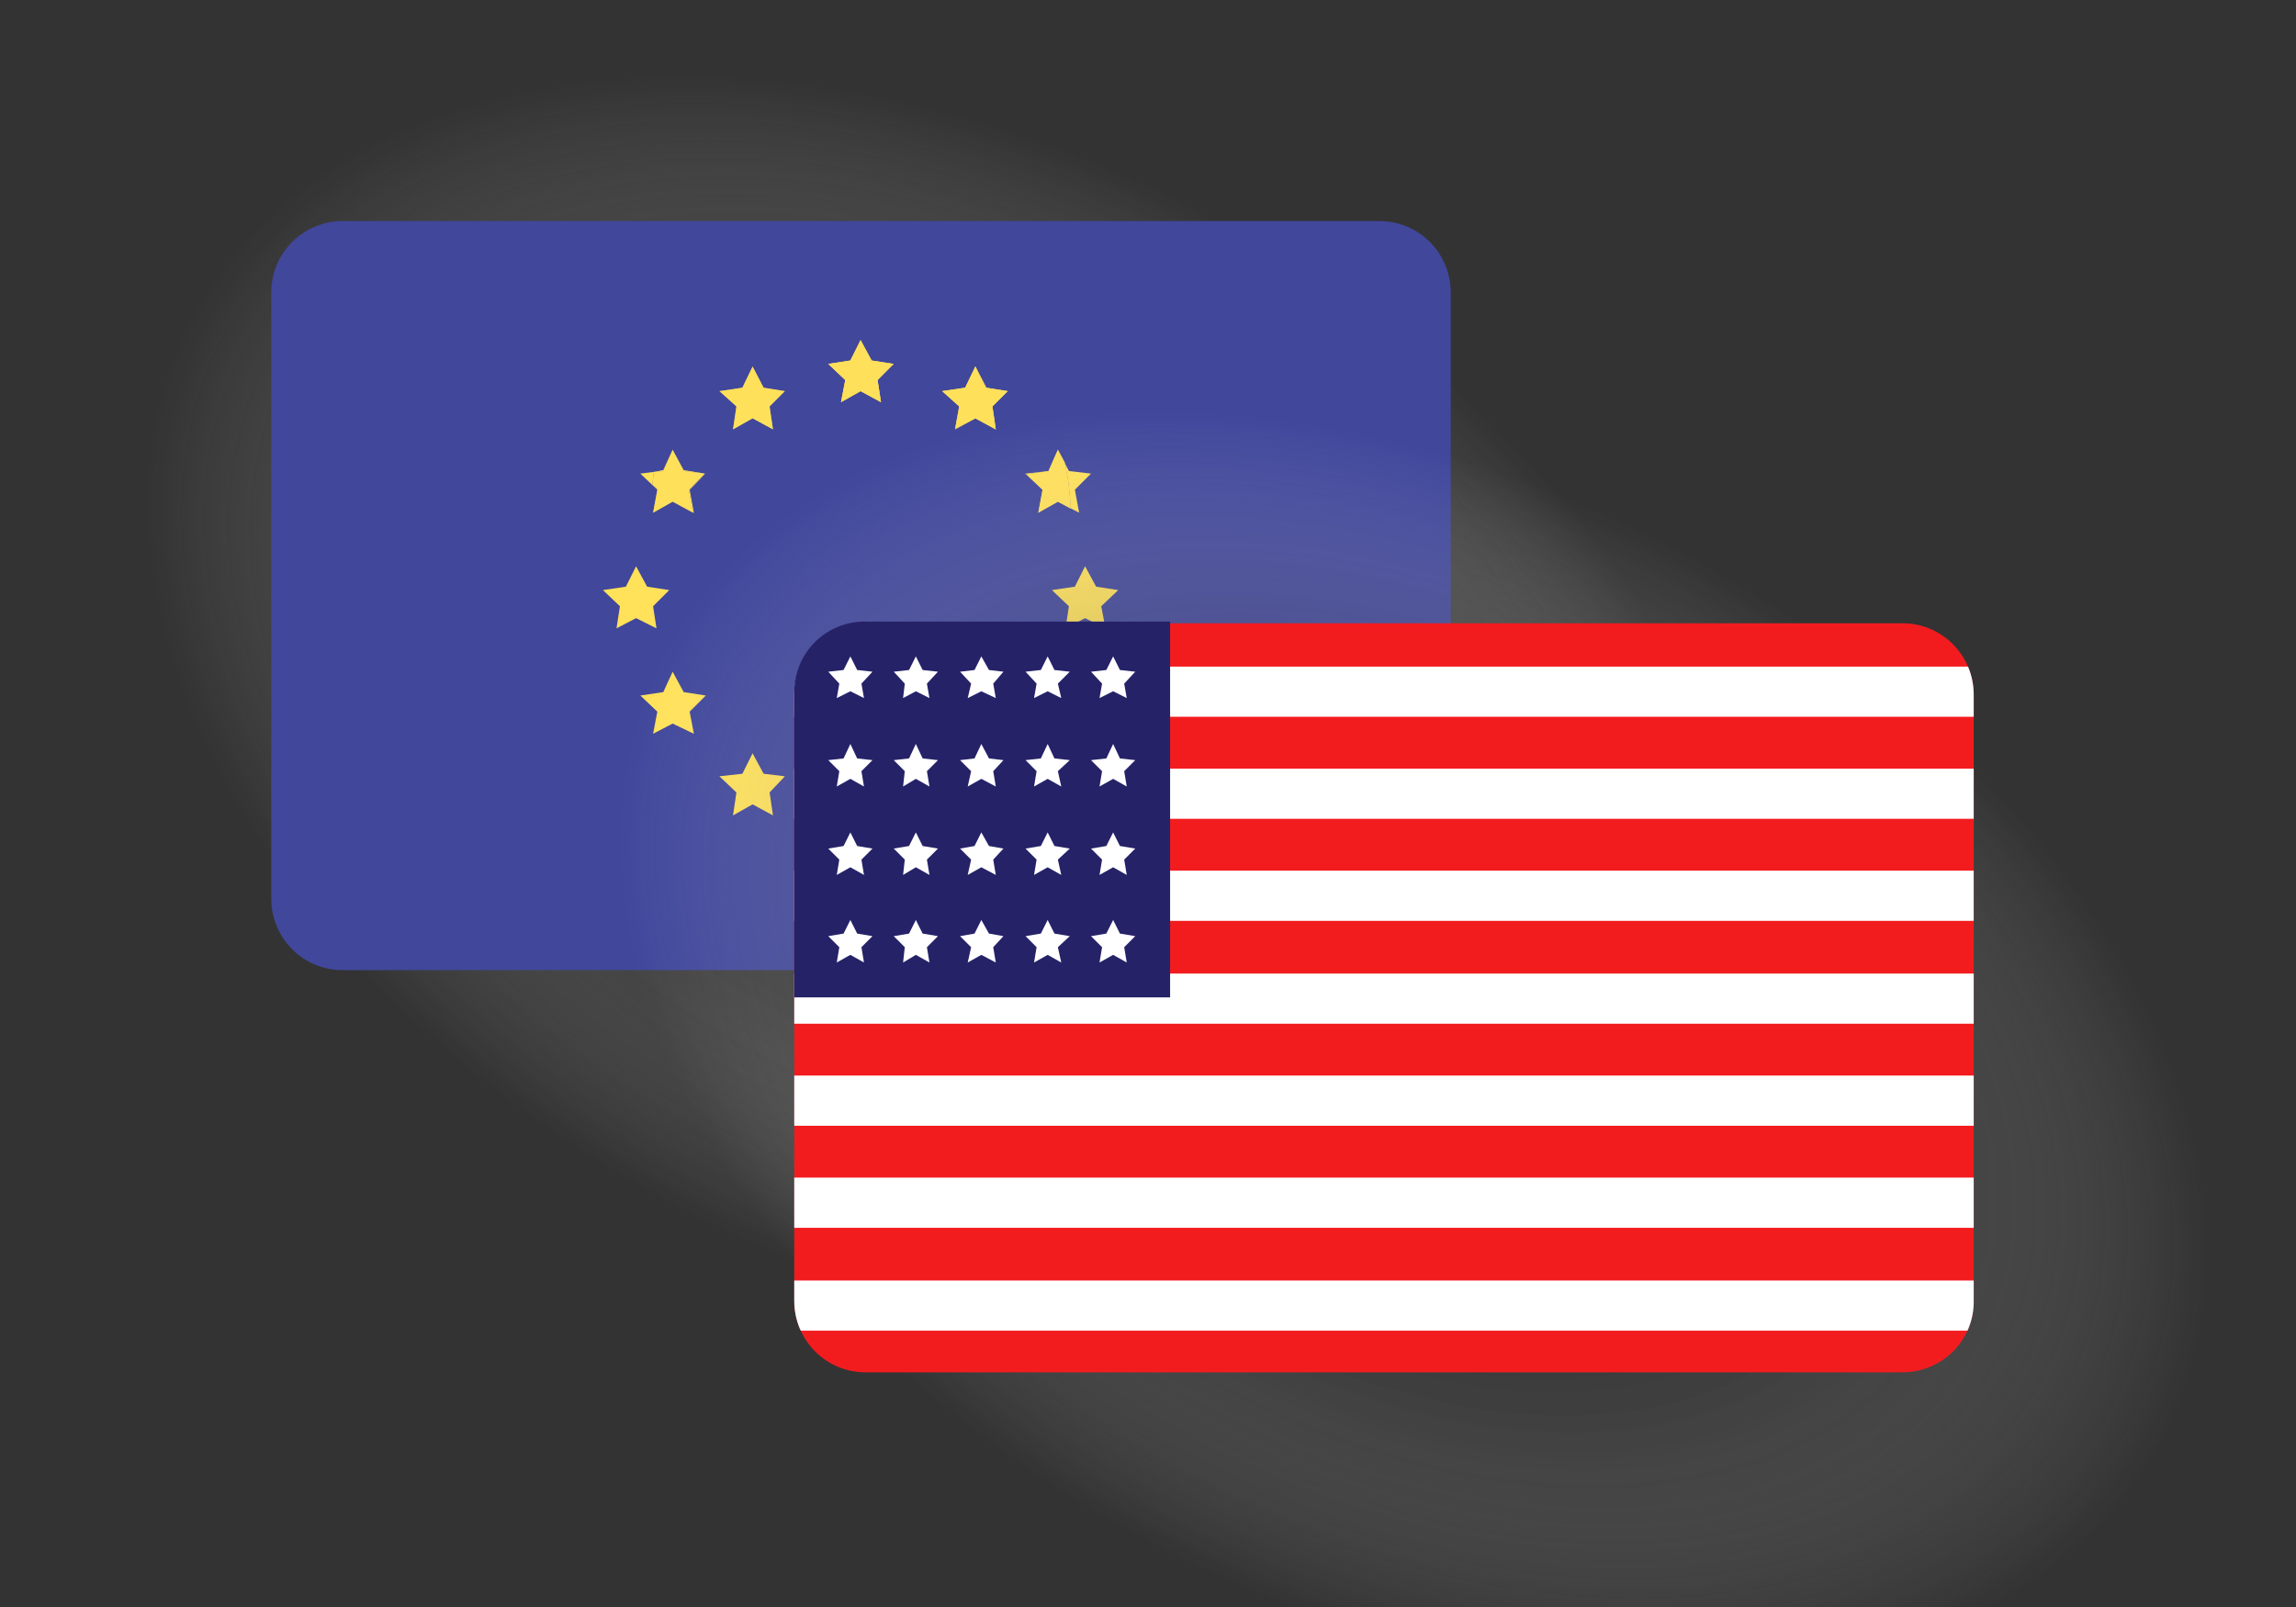 <?xml version="1.0" encoding="utf-8"?>
<!-- Generator: Adobe Illustrator 23.0.0, SVG Export Plug-In . SVG Version: 6.00 Build 0)  -->
<svg version="1.1" id="Слой_1" xmlns="http://www.w3.org/2000/svg" xmlns:xlink="http://www.w3.org/1999/xlink" x="0px" y="0px"
	 viewBox="0 0 270 189" style="enable-background:new 0 0 270 189;" xml:space="preserve">
<rect x="0" y="0" width="270" height="189" fill="#333333" stroke="none"/>
<style type="text/css">
	.st0{opacity:0.45;fill:url(#SVGID_1_);}
	.st1{fill:#41479B;}
	.st2{fill:#FFE15A;}
	.st3{opacity:0.5;fill:#FFE15A;enable-background:new    ;}
	.st4{opacity:0.45;fill:url(#SVGID_2_);}
	.st5{clip-path:url(#SVGID_4_);fill:#F21C1F;}
	.st6{clip-path:url(#SVGID_4_);fill:#FFFFFF;}
	.st7{fill:#262268;}
	.st8{fill:#FFFFFF;}
</style>
<g>
	
		<radialGradient id="SVGID_1_" cx="422.794" cy="-513.044" r="35.206" gradientTransform="matrix(2.507 1.313 0.874 -1.668 -500.895 -1327.331)" gradientUnits="userSpaceOnUse">
		<stop  offset="0" style="stop-color:#000000"/>
		<stop  offset="0.573" style="stop-color:#5A5A5A;stop-opacity:0.645"/>
		<stop  offset="1" style="stop-color:#FFFFFF;stop-opacity:0"/>
	</radialGradient>
	<path class="st0" d="M141.6,25c48.7,25.5,74.5,72.5,57.5,105s-70.3,38-119,12.5S5.6,69.9,22.6,37.5S92.9-0.5,141.6,25z"/>
	<path class="st1" d="M162.1,114.1H40.3c-4.7,0-8.4-3.8-8.4-8.4V34.4c0-4.7,3.8-8.4,8.4-8.4h121.9c4.7,0,8.4,3.8,8.4,8.4v71.2
		C170.6,110.3,166.8,114.1,162.1,114.1z"/>
	<g>
		<path class="st2" d="M125.9,59.8l-1.5-0.8l2.5,1.3l-0.5-2.7l1.9-1.9l-2.6-0.3l-1.3-2.5l0.8,1.5C125.6,56.1,125.8,57.9,125.9,59.8z
			"/>
		<polygon class="st2" points="120.6,55.7 120.6,55.8 123.3,55.4 		"/>
		<polygon class="st2" points="131.5,69.4 128.9,69 127.6,66.6 126.4,69 123.7,69.4 125.7,71.3 125.3,73.9 127.6,72.7 130,73.9 
			129.5,71.3 		"/>
		<polygon class="st2" points="125.7,81.4 124.4,79 123.3,81.4 120.6,81.8 122.6,83.7 122.1,86.3 124.4,85.1 126.9,86.3 126.4,83.7 
			128.3,81.8 		"/>
		<polygon class="st2" points="116,91 114.7,88.6 113.5,91 110.8,91.3 112.8,93.2 112.3,95.9 114.7,94.6 117.1,95.9 116.7,93.2 
			118.5,91.3 		"/>
		<polygon class="st2" points="89.8,91 88.5,88.6 87.3,91 84.6,91.3 86.6,93.2 86.2,95.9 88.5,94.6 90.9,95.9 90.5,93.2 92.3,91.3 
					"/>
		<polygon class="st2" points="80.4,81.4 79.1,79 78,81.4 75.3,81.8 77.3,83.7 76.8,86.3 79.1,85.1 81.6,86.3 81.1,83.7 83,81.8 		
			"/>
		<polygon class="st2" points="76.8,71.3 78.7,69.4 76.1,69 74.8,66.6 73.6,69 70.9,69.4 72.9,71.3 72.5,73.9 74.8,72.7 77.2,73.9 
					"/>
		<path class="st2" d="M76.7,57c0.1-0.5,0.1-1,0.2-1.5l-1.6,0.2l2,1.9l0-0.1L76.7,57z"/>
		<polygon class="st2" points="81.5,60.3 81.6,60.3 81.1,57.6 83,55.7 81,57.6 		"/>
		<polygon class="st2" points="76.8,60.3 79.1,59 79.1,59 		"/>
		<polygon class="st2" points="102.5,95.2 101.2,92.7 100,95.2 97.4,95.5 99.4,97.4 98.9,100.1 101.2,98.8 103.6,100.1 103.2,97.4 
			105.1,95.5 		"/>
		<polygon class="st3" points="112.4,50.5 114.7,49.2 112.4,50.4 		"/>
		<polygon class="st2" points="114.7,43.1 115.9,45.6 118.5,46 116,45.6 		"/>
		<polygon class="st3" points="114.7,43.1 115.9,45.6 118.5,46 116,45.6 		"/>
		<polygon class="st2" points="105,42.8 103.2,44.7 105.1,42.8 102.5,42.4 		"/>
		<polygon class="st3" points="105,42.8 103.2,44.7 105.1,42.8 102.5,42.4 		"/>
		<polygon class="st3" points="105,42.8 103.2,44.7 105.1,42.8 102.5,42.4 		"/>
		<polygon class="st2" points="102.5,42.4 101.2,40 100,42.4 97.4,42.8 99.4,44.7 98.9,47.3 101.2,46 103.6,47.3 103.2,44.7 
			105,42.8 		"/>
		<polygon class="st3" points="102.5,42.4 101.2,40 100,42.4 97.4,42.8 99.4,44.7 98.9,47.3 101.2,46 103.6,47.3 103.2,44.7 
			105,42.8 		"/>
		<polygon class="st3" points="102.5,42.4 101.2,40 100,42.4 97.4,42.8 99.4,44.7 98.9,47.3 101.2,46 103.6,47.3 103.2,44.7 
			105,42.8 		"/>
		<polygon class="st3" points="102.5,42.4 101.2,40 100,42.4 97.4,42.8 99.4,44.7 98.9,47.3 101.2,46 103.6,47.3 103.2,44.7 
			105,42.8 		"/>
		<polygon class="st2" points="110.8,46 112.8,47.8 112.3,50.5 112.4,50.4 112.8,47.8 		"/>
		<polygon class="st3" points="110.8,46 112.8,47.8 112.3,50.5 112.4,50.4 112.8,47.8 		"/>
		<polygon class="st3" points="110.8,46 112.8,47.8 112.3,50.5 112.4,50.4 112.8,47.8 		"/>
		<polygon class="st2" points="114.7,43.1 113.5,45.6 110.8,46 112.8,47.8 112.4,50.4 114.7,49.2 117.1,50.5 116.7,47.8 118.5,46 
			115.9,45.6 		"/>
		<polygon class="st3" points="114.7,43.1 113.5,45.6 110.8,46 112.8,47.8 112.4,50.4 114.7,49.2 117.1,50.5 116.7,47.8 118.5,46 
			115.9,45.6 		"/>
		<polygon class="st3" points="114.7,43.1 113.5,45.6 110.8,46 112.8,47.8 112.4,50.4 114.7,49.2 117.1,50.5 116.7,47.8 118.5,46 
			115.9,45.6 		"/>
		<polygon class="st3" points="114.7,43.1 113.5,45.6 110.8,46 112.8,47.8 112.4,50.4 114.7,49.2 117.1,50.5 116.7,47.8 118.5,46 
			115.9,45.6 		"/>
		<polygon class="st3" points="122.6,57.6 120.6,55.8 120.6,55.8 		"/>
		<polygon class="st3" points="122.6,57.6 120.6,55.8 120.6,55.8 		"/>
		<path class="st2" d="M122.1,60.3l2.3-1.3l1.5,0.8c-0.1-1.8-0.3-3.7-0.7-5.4l-0.8-1.5l-1.1,2.5l-2.6,0.4l1.9,1.8L122.1,60.3z"/>
		<path class="st3" d="M122.1,60.3l2.3-1.3l1.5,0.8c-0.1-1.8-0.3-3.7-0.7-5.4l-0.8-1.5l-1.1,2.5l-2.6,0.4l1.9,1.8L122.1,60.3z"/>
		<path class="st3" d="M122.1,60.3l2.3-1.3l1.5,0.8c-0.1-1.8-0.3-3.7-0.7-5.4l-0.8-1.5l-1.1,2.5l-2.6,0.4l1.9,1.8L122.1,60.3z"/>
		<polygon class="st2" points="77.3,57.6 76.8,60.3 77.3,57.6 		"/>
		<polygon class="st3" points="77.3,57.6 76.8,60.3 77.3,57.6 		"/>
		<path class="st2" d="M79.1,52.9L78,55.3l-1.1,0.2c0,0,0,0,0,0l1.1-0.1L79.1,52.9l1.3,2.5l2.5,0.3l-2.5-0.4L79.1,52.9z"/>
		<path class="st3" d="M79.1,52.9L78,55.3l-1.1,0.2c0,0,0,0,0,0l1.1-0.1L79.1,52.9l1.3,2.5l2.5,0.3l-2.5-0.4L79.1,52.9z"/>
		<polygon class="st2" points="79.1,59 81.5,60.3 81.5,60.3 79.1,59 		"/>
		<polygon class="st3" points="79.1,59 81.5,60.3 81.5,60.3 79.1,59 		"/>
		<path class="st2" d="M79.1,52.9L78,55.4l-1.1,0.1c-0.1,0.5-0.1,1-0.2,1.5l0.6,0.5l0,0.1l0,0l-0.5,2.7l2.3-1.3l0,0l0,0l2.4,1.3
			L81,57.6l1.9-1.9l-2.5-0.3L79.1,52.9z"/>
		<path class="st3" d="M79.1,52.9L78,55.4l-1.1,0.1c-0.1,0.5-0.1,1-0.2,1.5l0.6,0.5l0,0.1l0,0l-0.5,2.7l2.3-1.3l0,0l0,0l2.4,1.3
			L81,57.6l1.9-1.9l-2.5-0.3L79.1,52.9z"/>
		<polygon class="st2" points="88.5,43.1 87.3,45.6 84.6,46 86.6,47.8 86.2,50.5 88.5,49.2 90.9,50.5 90.5,47.8 92.3,46 89.8,45.6 
					"/>
		<polygon class="st3" points="88.5,43.1 87.3,45.6 84.6,46 86.6,47.8 86.2,50.5 88.5,49.2 90.9,50.5 90.5,47.8 92.3,46 89.8,45.6 
					"/>
	</g>
</g>
<g>
	
		<radialGradient id="SVGID_2_" cx="446.668" cy="-517.93" r="35.206" gradientTransform="matrix(2.507 1.313 0.874 -1.668 -500.895 -1327.331)" gradientUnits="userSpaceOnUse">
		<stop  offset="0" style="stop-color:#000000"/>
		<stop  offset="0.573" style="stop-color:#5A5A5A;stop-opacity:0.645"/>
		<stop  offset="1" style="stop-color:#FFFFFF;stop-opacity:0"/>
	</radialGradient>
	<path class="st4" d="M197.2,64.5c48.7,25.5,74.5,72.5,57.5,105s-70.3,38-119,12.5S61.2,109.4,78.2,77S148.4,39,197.2,64.5z"/>
	<g>
		<g>
			<defs>
				<path id="SVGID_3_" d="M223.7,161.4H101.8c-4.7,0-8.4-3.8-8.4-8.4V81.7c0-4.7,3.8-8.4,8.4-8.4h121.9c4.7,0,8.4,3.8,8.4,8.4v71.2
					C232.2,157.6,228.4,161.4,223.7,161.4z"/>
			</defs>
			<clipPath id="SVGID_4_">
				<use xlink:href="#SVGID_3_"  style="overflow:visible;"/>
			</clipPath>
			<path class="st5" d="M223.7,161.4H101.8c-4.7,0-8.4-3.8-8.4-8.4V81.7c0-4.7,3.8-8.4,8.4-8.4h121.9c4.7,0,8.4,3.8,8.4,8.4v71.2
				C232.2,157.6,228.4,161.4,223.7,161.4z"/>
			<rect x="86.8" y="150.6" class="st6" width="150.7" height="5.9"/>
			<rect x="86.8" y="138.5" class="st6" width="150.7" height="5.9"/>
			<rect x="86.8" y="126.5" class="st6" width="150.7" height="5.9"/>
			<rect x="86.8" y="114.5" class="st6" width="150.7" height="5.9"/>
			<rect x="86.8" y="102.4" class="st6" width="150.7" height="5.9"/>
			<rect x="86.8" y="90.4" class="st6" width="150.7" height="5.9"/>
			<rect x="86.8" y="78.4" class="st6" width="150.7" height="5.9"/>
		</g>
		<g>
			<path class="st7" d="M101.7,73.1h35.9v44.2H93.4V81.4C93.4,76.8,97.1,73.1,101.7,73.1z"/>
			<g>
				<g>
					<polygon class="st8" points="100,77.2 100.8,78.8 102.6,79 101.3,80.4 101.6,82.1 100,81.3 98.4,82.1 98.7,80.4 97.4,79 
						99.2,78.8 					"/>
					<polygon class="st8" points="107.7,77.2 108.5,78.8 110.3,79 109,80.4 109.3,82.1 107.7,81.3 106.2,82.1 106.4,80.4 105.1,79 
						106.9,78.8 					"/>
					<polygon class="st8" points="115.4,77.2 116.3,78.8 118,79 116.8,80.4 117.1,82.1 115.4,81.3 113.8,82.1 114.2,80.4 112.9,79 
						114.6,78.8 					"/>
					<polygon class="st8" points="123.2,77.2 124,78.8 125.8,79 124.4,80.4 124.8,82.1 123.2,81.3 121.6,82.1 121.9,80.4 120.6,79 
						122.4,78.8 					"/>
					<polygon class="st8" points="130.9,77.2 131.7,78.8 133.5,79 132.2,80.4 132.5,82.1 130.9,81.3 129.3,82.1 129.6,80.4 
						128.3,79 130.1,78.8 					"/>
				</g>
				<g>
					<polygon class="st8" points="100,87.5 100.8,89.2 102.6,89.4 101.3,90.7 101.6,92.5 100,91.6 98.4,92.5 98.7,90.7 97.4,89.4 
						99.2,89.2 					"/>
					<polygon class="st8" points="107.7,87.5 108.5,89.2 110.3,89.4 109,90.7 109.3,92.5 107.7,91.6 106.2,92.5 106.4,90.7 
						105.1,89.4 106.9,89.2 					"/>
					<polygon class="st8" points="115.4,87.5 116.3,89.2 118,89.4 116.8,90.7 117.1,92.5 115.4,91.6 113.8,92.5 114.2,90.7 
						112.9,89.4 114.6,89.2 					"/>
					<polygon class="st8" points="123.2,87.5 124,89.2 125.8,89.4 124.4,90.7 124.8,92.5 123.2,91.6 121.6,92.5 121.9,90.7 
						120.6,89.4 122.4,89.2 					"/>
					<polygon class="st8" points="130.9,87.5 131.7,89.2 133.5,89.4 132.2,90.7 132.5,92.5 130.9,91.6 129.3,92.5 129.6,90.7 
						128.3,89.4 130.1,89.2 					"/>
				</g>
				<g>
					<polygon class="st8" points="100,97.9 100.8,99.5 102.6,99.8 101.3,101.1 101.6,102.9 100,102 98.4,102.9 98.7,101.1 
						97.4,99.8 99.2,99.5 					"/>
					<polygon class="st8" points="107.7,97.9 108.5,99.5 110.3,99.8 109,101.1 109.3,102.9 107.7,102 106.2,102.9 106.4,101.1 
						105.1,99.8 106.9,99.5 					"/>
					<polygon class="st8" points="115.4,97.9 116.3,99.5 118,99.8 116.8,101.1 117.1,102.9 115.4,102 113.8,102.9 114.2,101.1 
						112.9,99.8 114.6,99.5 					"/>
					<polygon class="st8" points="123.2,97.9 124,99.5 125.8,99.8 124.4,101.1 124.8,102.9 123.2,102 121.6,102.9 121.9,101.1 
						120.6,99.8 122.4,99.5 					"/>
					<polygon class="st8" points="130.9,97.9 131.7,99.5 133.5,99.8 132.2,101.1 132.5,102.9 130.9,102 129.3,102.9 129.6,101.1 
						128.3,99.8 130.1,99.5 					"/>
				</g>
				<g>
					<polygon class="st8" points="100,108.2 100.8,109.8 102.6,110.1 101.3,111.4 101.6,113.2 100,112.3 98.4,113.2 98.7,111.4 
						97.4,110.1 99.2,109.8 					"/>
					<polygon class="st8" points="107.7,108.2 108.5,109.8 110.3,110.1 109,111.4 109.3,113.2 107.7,112.3 106.2,113.2 106.4,111.4 
						105.1,110.1 106.9,109.8 					"/>
					<polygon class="st8" points="115.4,108.2 116.3,109.8 118,110.1 116.8,111.4 117.1,113.2 115.4,112.3 113.8,113.2 114.2,111.4 
						112.9,110.1 114.6,109.8 					"/>
					<polygon class="st8" points="123.2,108.2 124,109.8 125.8,110.1 124.4,111.4 124.8,113.2 123.2,112.3 121.6,113.2 121.9,111.4 
						120.6,110.1 122.4,109.8 					"/>
					<polygon class="st8" points="130.9,108.2 131.7,109.8 133.5,110.1 132.2,111.4 132.5,113.2 130.9,112.3 129.3,113.2 
						129.6,111.4 128.3,110.1 130.1,109.8 					"/>
				</g>
			</g>
		</g>
	</g>
</g>
</svg>

